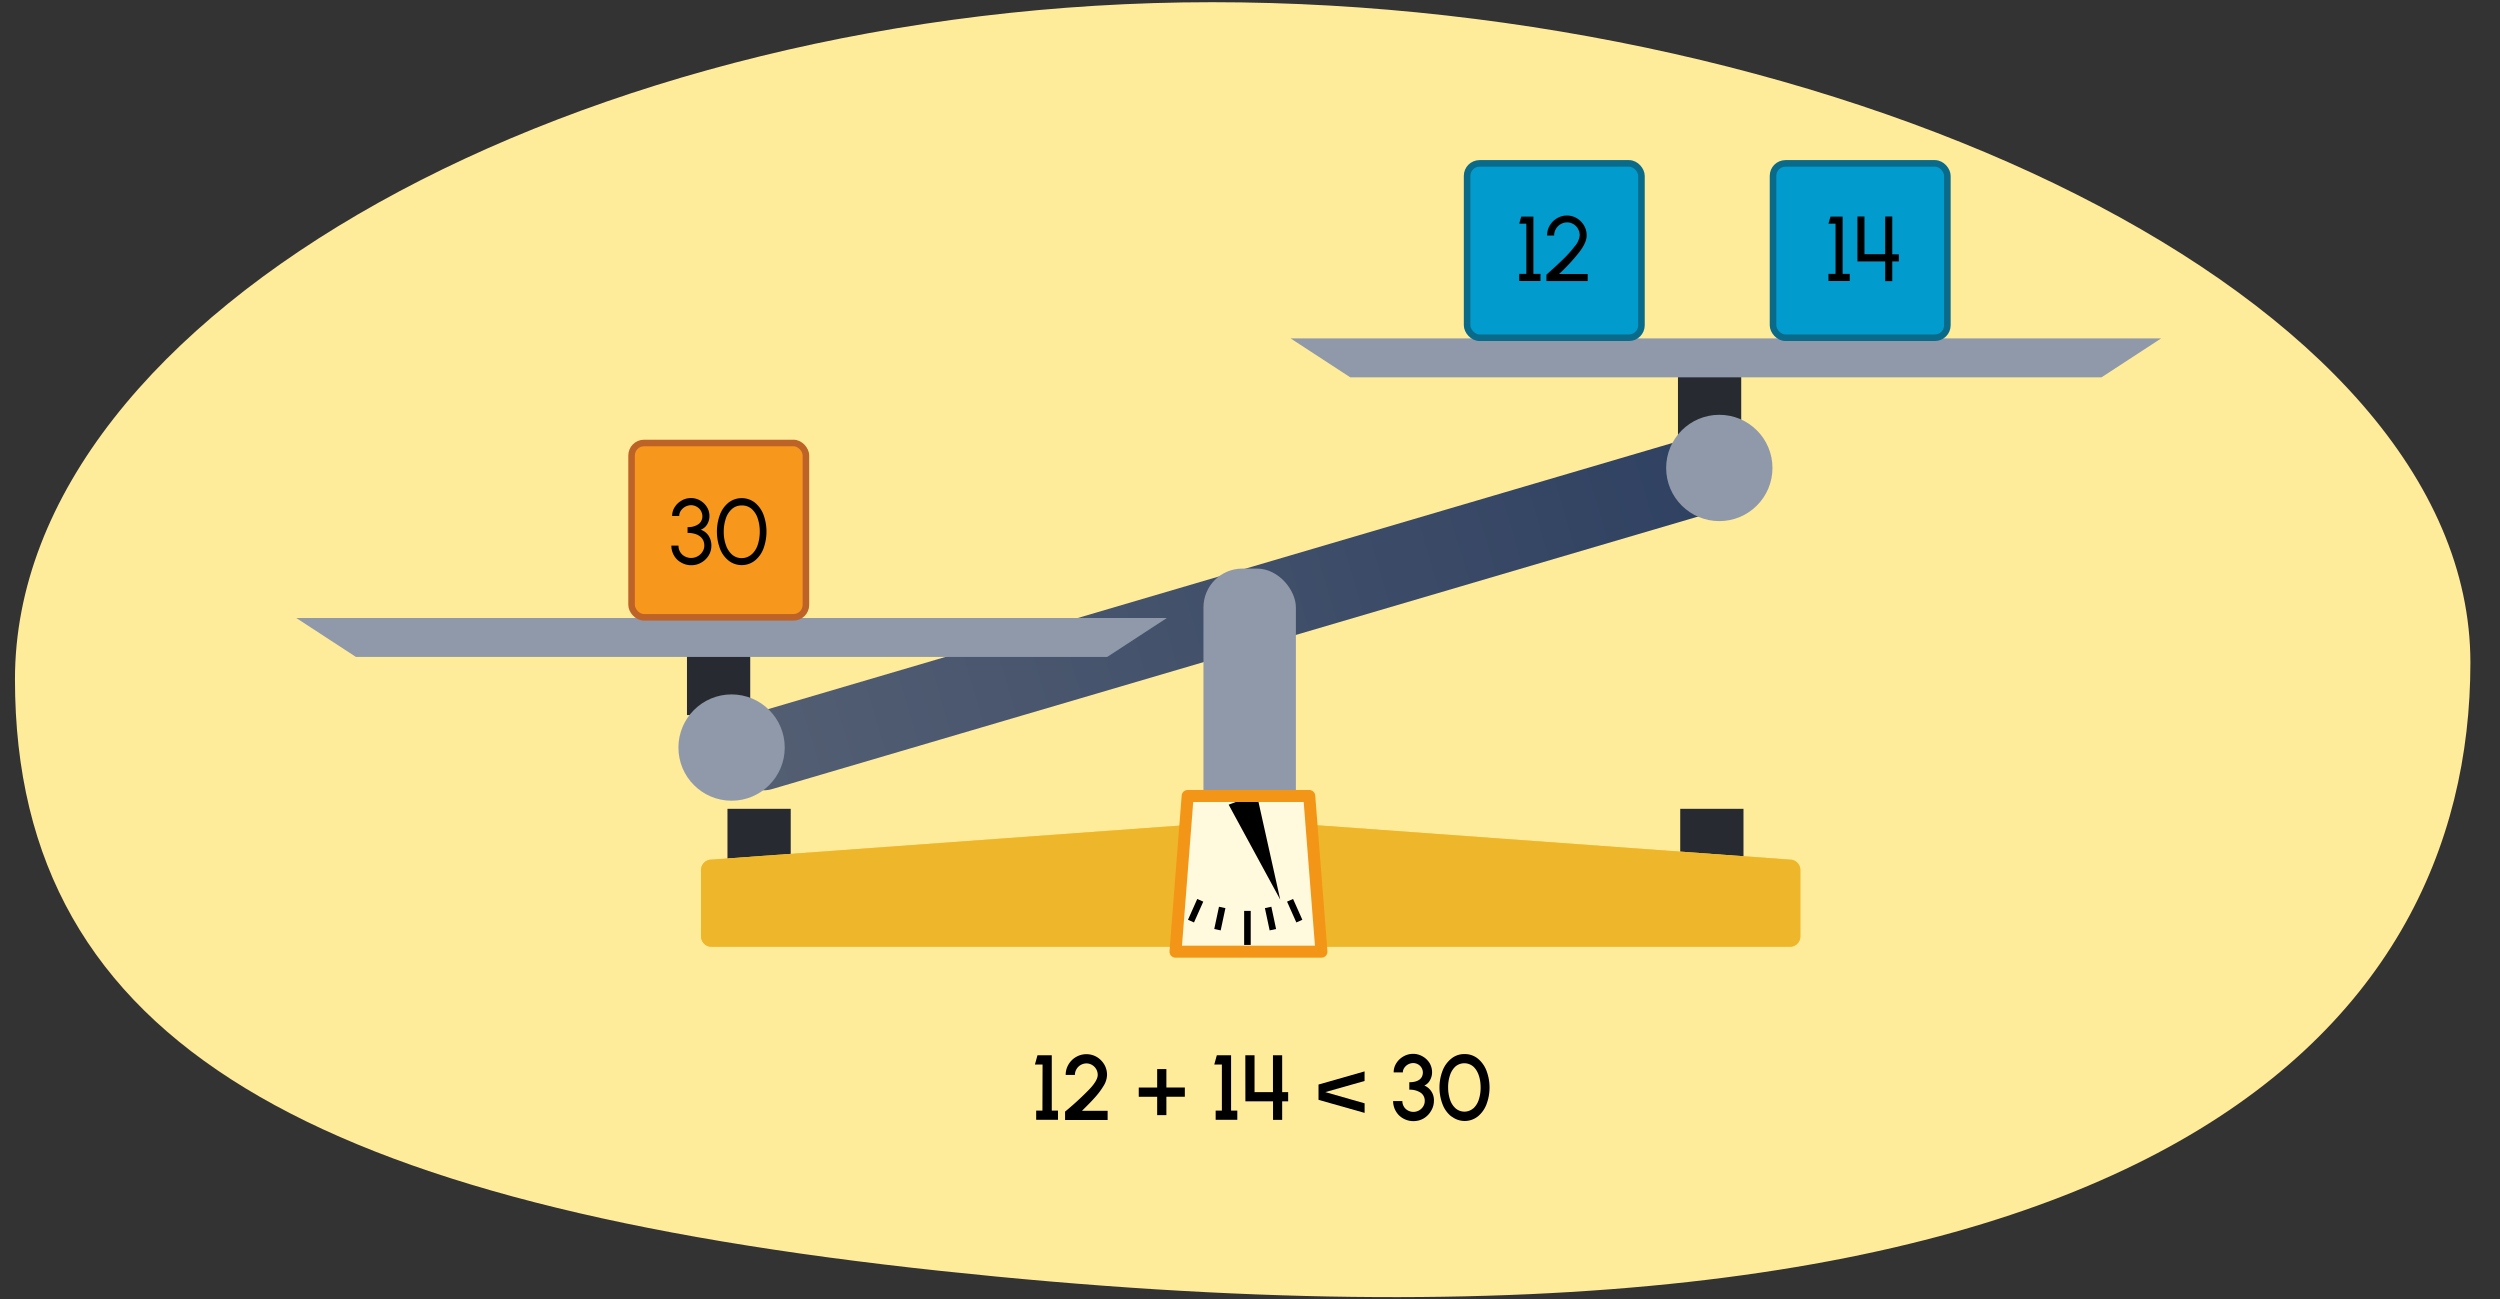 <svg xmlns="http://www.w3.org/2000/svg" xmlns:xlink="http://www.w3.org/1999/xlink" width="760" height="395" viewBox="0 0 760 395"><rect x="0" y="0" width="760" height="395" fill="#333333" stroke="none"/><defs><linearGradient id="a" x1="215.19" y1="186.29" x2="534.63" y2="186.29" gradientTransform="translate(0.05 0.01)" gradientUnits="userSpaceOnUse"><stop offset="0" stop-color="#545f73"/><stop offset="1" stop-color="#2e4061"/></linearGradient></defs><path d="M751,201.45c0,111.83-98.63,224.11-465.09,184.9C97.48,366.19,4.55,318.35,4.55,206.52S177.73.67,368.51.67,751,89.63,751,201.45Z" fill="#ffec9a"/><rect x="510.79" y="245.88" width="19.23" height="26.62" fill="#272a30"/><rect x="221.15" y="245.88" width="19.23" height="26.62" fill="#272a30"/><path d="M544.18,287.83H216.27a3.17,3.17,0,0,1-3.16-3.16V264.45a3.15,3.15,0,0,1,3.16-3.13l143.94-10.46h40l143.93,10.46a3.16,3.16,0,0,1,3.17,3.13v20.22A3.17,3.17,0,0,1,544.18,287.83Z" fill="#fdcd54"/><path d="M544.18,287.83H216.27a3.17,3.17,0,0,1-3.16-3.16V264.45a3.15,3.15,0,0,1,3.16-3.13l143.94-10.46h40l143.93,10.46a3.16,3.16,0,0,1,3.17,3.13v20.22A3.17,3.17,0,0,1,544.18,287.83Z" fill="#eeb62b"/><rect x="215.24" y="174.47" width="319.44" height="23.66" rx="9.94" transform="translate(-37.34 113.42) rotate(-16.4)" fill="url(#a)"/><rect x="365.85" y="172.85" width="28.1" height="102.89" rx="11.82" fill="#9099a9"/><polygon points="401.72 289.31 357.35 289.31 361.05 241.98 398.01 241.98 401.72 289.31" fill="#fff9de"/><polygon points="382.05 241.42 389.19 273.48 373.51 244.62 382.05 241.42"/><polygon points="401.72 289.31 357.35 289.31 361.05 241.98 398.01 241.98 401.72 289.31" fill="none" stroke="#f39516" stroke-linejoin="round" stroke-width="3.65"/><rect x="208.84" y="193.72" width="19.23" height="23.66" fill="#272a30"/><circle cx="222.4" cy="227.26" r="16.16" fill="#9099a9"/><polygon points="336.6 199.7 108.19 199.7 90.06 187.87 354.73 187.87 336.6 199.7" fill="#9099a9"/><rect x="510.1" y="108.72" width="19.23" height="23.66" fill="#272a30"/><circle cx="522.67" cy="142.26" r="16.16" fill="#9099a9"/><polygon points="638.87 114.7 410.46 114.7 392.33 102.87 657 102.87 638.87 114.7" fill="#9099a9"/><line x1="379.22" y1="276.91" x2="379.22" y2="287.26" fill="none" stroke="#000" stroke-miterlimit="10" stroke-width="2"/><line x1="371.55" y1="275.86" x2="370.11" y2="282.63" fill="none" stroke="#000" stroke-miterlimit="10" stroke-width="2"/><line x1="364.88" y1="273.69" x2="362.06" y2="280.02" fill="none" stroke="#000" stroke-miterlimit="10" stroke-width="2"/><line x1="392.18" y1="273.69" x2="395" y2="280.02" fill="none" stroke="#000" stroke-miterlimit="10" stroke-width="2"/><line x1="385.51" y1="275.86" x2="386.95" y2="282.63" fill="none" stroke="#000" stroke-miterlimit="10" stroke-width="2"/><rect x="446" y="49.67" width="53" height="53" rx="3.79" fill="#019ccd" stroke="#0a6a89" stroke-linecap="round" stroke-linejoin="round" stroke-width="2"/><rect x="539" y="49.67" width="53" height="53" rx="3.79" fill="#019ccd" stroke="#0a6a89" stroke-linecap="round" stroke-linejoin="round" stroke-width="2"/><rect x="192" y="134.67" width="53" height="53" rx="3.79" fill="#f7981d" stroke="#bd6328" stroke-linecap="round" stroke-linejoin="round" stroke-width="2"/><path d="M316.94,323.61h-2.32l.77-2.8h4.35v16.81h1.89v2.8H315v-2.8h1.9Z"/><path d="M323.78,337.93a90,90,0,0,0,6.93-6.32q3-3,3-4.86a3.5,3.5,0,0,0-1.72-3,3.3,3.3,0,0,0-1.74-.47,3.53,3.53,0,0,0-3,1.75,3.36,3.36,0,0,0-.48,1.75h-2.8a6,6,0,0,1,.86-3.18,6.26,6.26,0,0,1,2.31-2.29,6.27,6.27,0,0,1,6.27,0,6.72,6.72,0,0,1,2.29,2.3,6.24,6.24,0,0,1,.84,3.17,6.63,6.63,0,0,1-1.05,3.32,22.53,22.53,0,0,1-2.68,3.58c-1.08,1.21-2.38,2.52-3.89,4h7.8v2.8H323.78Z"/><path d="M351.78,333.42h-5.6v-2.81h5.6V325h2.8v5.6h5.61v2.81h-5.61V339h-2.8Z"/><path d="M371.45,323.61h-2.31l.77-2.8h4.34v16.81h1.89v2.8h-6.58v-2.8h1.89Z"/><path d="M378.58,320.81h2.8V332l5.6,0V320.81h2.8V332h1.82v2.8h-1.82v5.63H387v-5.63h-8.4Z"/><path d="M400.83,334.35V329.7l14-4v2.92L402.89,332l11.95,3.41v2.91Z"/><path d="M426.55,340a5.82,5.82,0,0,1-2.22-2.21,6,6,0,0,1-.82-3.07h2.81a3.21,3.21,0,0,0,1.64,2.84,3.41,3.41,0,0,0,1.76.45,3.49,3.49,0,0,0,2.93-1.65,3,3,0,0,0,.47-1.64,2.9,2.9,0,0,0-1.27-2.56,5.92,5.92,0,0,0-3.42-.89V329c2.56,0,4.12-1,4.12-3a2.87,2.87,0,0,0-1.49-2.45,3,3,0,0,0-1.44-.38,3.33,3.33,0,0,0-2.69,1.42,2.38,2.38,0,0,0-.46,1.41h-2.8a5.13,5.13,0,0,1,.83-2.81,6,6,0,0,1,2.19-2.06,5.85,5.85,0,0,1,2.9-.76,5.64,5.64,0,0,1,2.85.76,6,6,0,0,1,2.13,2,5.5,5.5,0,0,1,.78,2.83,4.79,4.79,0,0,1-.63,2.41A3.48,3.48,0,0,1,433,330a4.81,4.81,0,0,1,2.91,4.66,5.83,5.83,0,0,1-.84,3A6.33,6.33,0,0,1,432.8,340a6.12,6.12,0,0,1-3.08.82A6.18,6.18,0,0,1,426.55,340Z"/><path d="M441.23,339.42a8.58,8.58,0,0,1-2.68-3.68,14.35,14.35,0,0,1,0-10.27,8.67,8.67,0,0,1,2.68-3.67,6.16,6.16,0,0,1,4-1.36,6.23,6.23,0,0,1,4,1.35,8.84,8.84,0,0,1,2.65,3.68,14.5,14.5,0,0,1,0,10.27,8.77,8.77,0,0,1-2.65,3.68,6.45,6.45,0,0,1-7.92,0Zm6.65-2.45a6.11,6.11,0,0,0,1.67-2.67,11.62,11.62,0,0,0,.56-3.69c0-2.78-.79-5.11-2.26-6.4a4.2,4.2,0,0,0-5.39,0,6.23,6.23,0,0,0-1.67,2.68,11.41,11.41,0,0,0-.56,3.68,11.75,11.75,0,0,0,.57,3.69,6.05,6.05,0,0,0,1.69,2.67,4.1,4.1,0,0,0,5.39,0Z"/><path d="M207.05,171a5.49,5.49,0,0,1-2.16-2.14,5.84,5.84,0,0,1-.79-3h2.16a3.61,3.61,0,0,0,1.86,3.25,4.1,4.1,0,0,0,5.44-1.39,3.43,3.43,0,0,0,.55-1.86c0-2.53-2.09-3.86-5.09-3.86v-1.76a5.44,5.44,0,0,0,3.29-.88,2.89,2.89,0,0,0,1.21-2.5,3.32,3.32,0,0,0-1.75-2.83,3.42,3.42,0,0,0-1.69-.45,3.82,3.82,0,0,0-3.08,1.65,2.78,2.78,0,0,0-.51,1.63h-2.16a4.93,4.93,0,0,1,.8-2.72,5.82,5.82,0,0,1,2.13-2,5.63,5.63,0,0,1,2.8-.73,5.54,5.54,0,0,1,2.77.73,5.73,5.73,0,0,1,2.07,2,5,5,0,0,1,.77,2.72,4.74,4.74,0,0,1-.71,2.57,3.79,3.79,0,0,1-1.93,1.61,4.55,4.55,0,0,1,2.39,1.84,5.42,5.42,0,0,1,.84,3,5.53,5.53,0,0,1-.84,3,6.08,6.08,0,0,1-2.24,2.15,5.89,5.89,0,0,1-3,.8A6.08,6.08,0,0,1,207.05,171Z"/><path d="M221.49,170.42a8.34,8.34,0,0,1-2.63-3.67,14.85,14.85,0,0,1,0-10.29,8.64,8.64,0,0,1,2.62-3.67,6.56,6.56,0,0,1,8,0,8.81,8.81,0,0,1,2.62,3.67,15,15,0,0,1,0,10.29,8.56,8.56,0,0,1-2.62,3.67,6.5,6.5,0,0,1-8,0Zm7-1.87a6.69,6.69,0,0,0,1.86-2.92,12.74,12.74,0,0,0,.62-4,12.25,12.25,0,0,0-.65-4.1,6.44,6.44,0,0,0-1.88-2.87,4.42,4.42,0,0,0-2.94-1,4.37,4.37,0,0,0-3,1.09,6.49,6.49,0,0,0-1.86,2.92,12.47,12.47,0,0,0-.62,4,11.69,11.69,0,0,0,.65,4,6.71,6.71,0,0,0,1.87,2.92,4.41,4.41,0,0,0,3,1.08A4.46,4.46,0,0,0,228.46,168.55Z"/><path d="M464,68h-2.16l.62-2.16h3.69V83.26h2.16v2.16h-6.47V83.26H464Z"/><path d="M470.43,83.21q2.76-2.46,4.75-4.39a34.53,34.53,0,0,0,3.53-3.95,6,6,0,0,0,1.53-3.35,4,4,0,0,0-1.92-3.39,3.83,3.83,0,0,0-1.95-.53,4,4,0,0,0-3.38,2,3.84,3.84,0,0,0-.53,2H470.3a5.93,5.93,0,0,1,.83-3.06,6.06,6.06,0,0,1,2.21-2.2,5.84,5.84,0,0,1,3-.82,5.77,5.77,0,0,1,3,.82,6.06,6.06,0,0,1,2.2,2.21,5.9,5.9,0,0,1,.81,3q0,2.24-2.39,5.28a57.94,57.94,0,0,1-6,6.46h8.7v2.16H470.11V83.5Z"/><path d="M558,68h-2.15l.61-2.16h3.7V83.26h2.16v2.16h-6.47V83.26H558Z"/><path d="M566.8,65.81V77.27l6.29,0V65.81h2.16v11.5h2v2.16h-2v6h-2.16v-6h-8.44V65.81Z"/></svg>